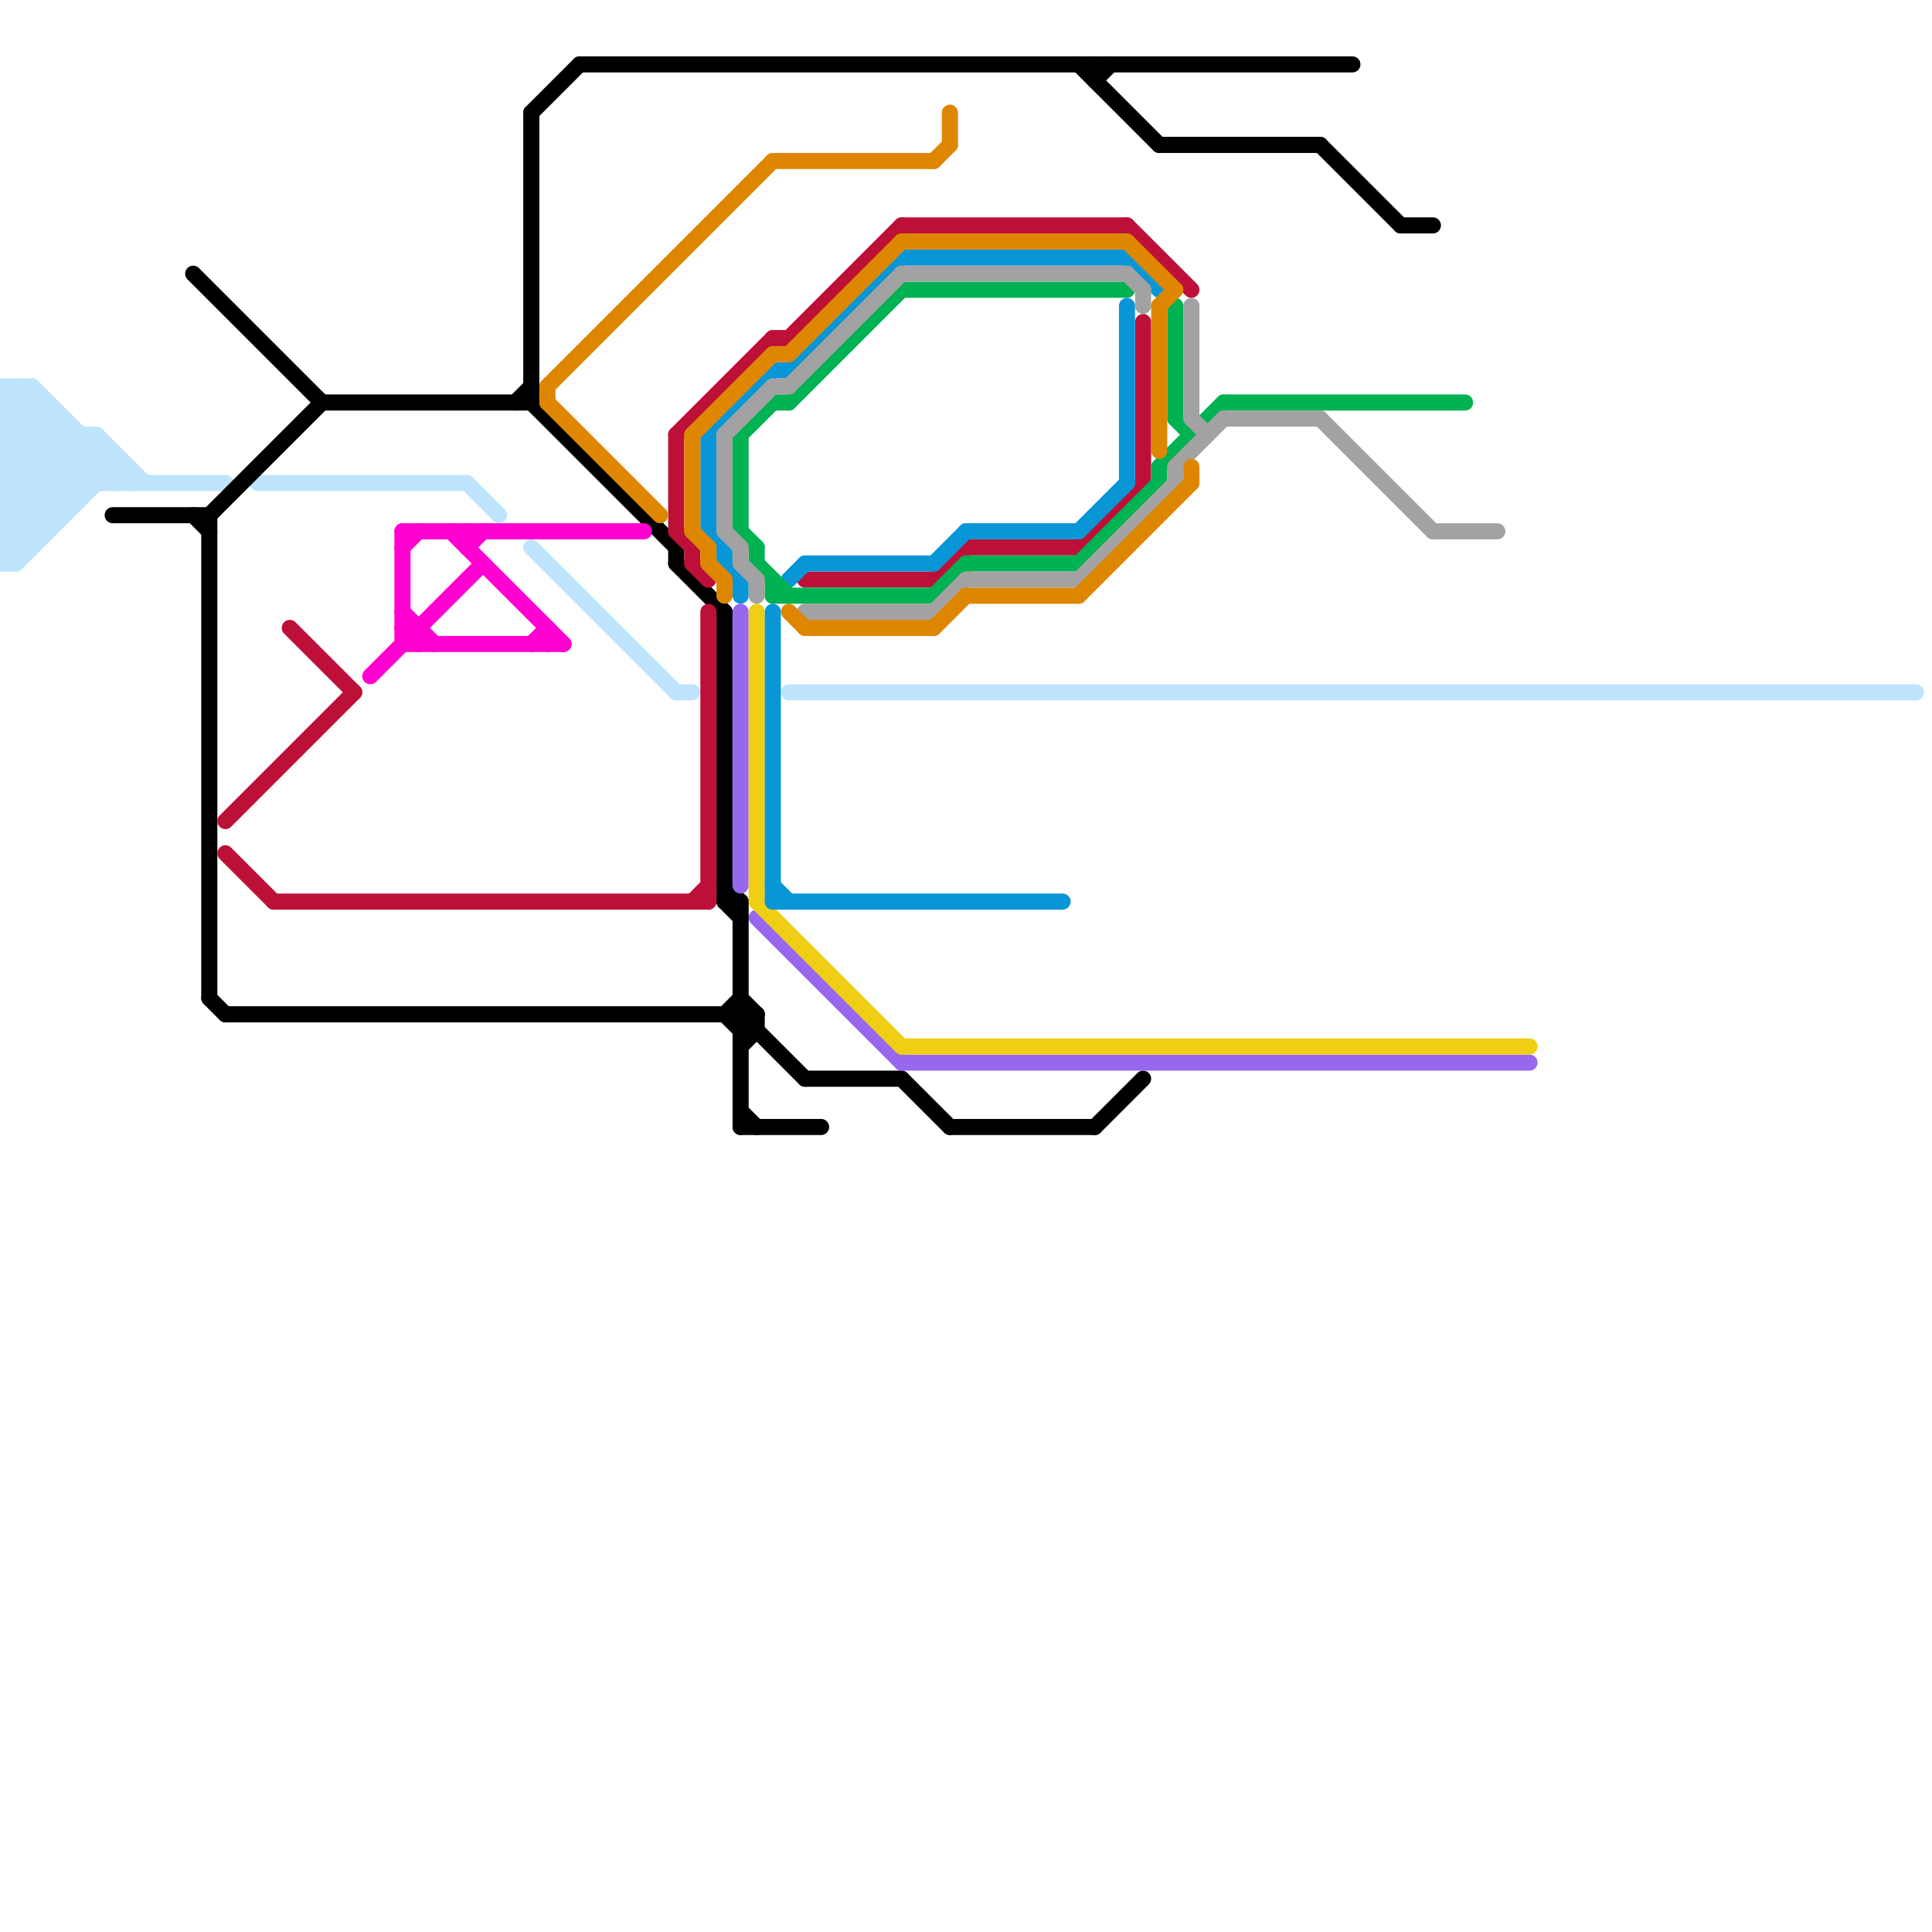 
<svg version="1.1" xmlns="http://www.w3.org/2000/svg" viewBox="0 0 120 120">
<style>text { font: 1px Helvetica; font-weight: 600; white-space: pre; dominant-baseline: central; } line { stroke-width: 0.125; fill: none; stroke-linecap: round; stroke-linejoin: round; } .c0 { stroke: #bee4fe } .c1 { stroke: #000000 } .c2 { stroke: #ff00d0 } .c3 { stroke: #bd1038 } .c4 { stroke: #9768ee } .c5 { stroke: #f0ce15 } .c6 { stroke: #0896d7 } .c7 { stroke: #00b251 } .c8 { stroke: #a2a2a2 } .c9 { stroke: #df8600 } .w1 { stroke-width: 1; }</style><defs></defs><line class="c0 w1" x1="0" y1="30" x2="3" y2="33"/><line class="c0 w1" x1="0" y1="34" x2="1" y2="35"/><line class="c0 w1" x1="0" y1="34" x2="2" y2="34"/><line class="c0 w1" x1="0" y1="30" x2="14" y2="30"/><line class="c0 w1" x1="29" y1="30" x2="31" y2="32"/><line class="c0 w1" x1="0" y1="34" x2="6" y2="28"/><line class="c0 w1" x1="0" y1="33" x2="3" y2="33"/><line class="c0 w1" x1="4" y1="26" x2="4" y2="32"/><line class="c0 w1" x1="0" y1="35" x2="7" y2="28"/><line class="c0 w1" x1="0" y1="25" x2="3" y2="25"/><line class="c0 w1" x1="2" y1="24" x2="2" y2="34"/><line class="c0 w1" x1="16" y1="30" x2="29" y2="30"/><line class="c0 w1" x1="0" y1="32" x2="5" y2="27"/><line class="c0 w1" x1="6" y1="27" x2="9" y2="30"/><line class="c0 w1" x1="0" y1="31" x2="5" y2="31"/><line class="c0 w1" x1="0" y1="27" x2="6" y2="27"/><line class="c0 w1" x1="1" y1="24" x2="7" y2="30"/><line class="c0 w1" x1="0" y1="24" x2="2" y2="24"/><line class="c0 w1" x1="0" y1="29" x2="8" y2="29"/><line class="c0 w1" x1="0" y1="26" x2="4" y2="26"/><line class="c0 w1" x1="0" y1="28" x2="3" y2="25"/><line class="c0 w1" x1="0" y1="32" x2="2" y2="34"/><line class="c0 w1" x1="0" y1="26" x2="5" y2="31"/><line class="c0 w1" x1="0" y1="25" x2="1" y2="24"/><line class="c0 w1" x1="0" y1="24" x2="6" y2="30"/><line class="c0 w1" x1="42" y1="43" x2="43" y2="43"/><line class="c0 w1" x1="5" y1="27" x2="5" y2="31"/><line class="c0 w1" x1="8" y1="29" x2="8" y2="30"/><line class="c0 w1" x1="7" y1="28" x2="7" y2="30"/><line class="c0 w1" x1="49" y1="43" x2="119" y2="43"/><line class="c0 w1" x1="33" y1="34" x2="42" y2="43"/><line class="c0 w1" x1="0" y1="28" x2="7" y2="28"/><line class="c0 w1" x1="1" y1="24" x2="1" y2="35"/><line class="c0 w1" x1="0" y1="35" x2="1" y2="35"/><line class="c0 w1" x1="0" y1="28" x2="4" y2="32"/><line class="c0 w1" x1="0" y1="29" x2="3" y2="26"/><line class="c0 w1" x1="0" y1="29" x2="3" y2="32"/><line class="c0 w1" x1="0" y1="24" x2="0" y2="35"/><line class="c0 w1" x1="6" y1="27" x2="6" y2="30"/><line class="c0 w1" x1="0" y1="25" x2="5" y2="30"/><line class="c0 w1" x1="1" y1="35" x2="7" y2="29"/><line class="c0 w1" x1="0" y1="27" x2="2" y2="25"/><line class="c0 w1" x1="0" y1="30" x2="4" y2="26"/><line class="c0 w1" x1="2" y1="24" x2="8" y2="30"/><line class="c0 w1" x1="0" y1="33" x2="1" y2="34"/><line class="c0 w1" x1="3" y1="25" x2="3" y2="33"/><line class="c0 w1" x1="0" y1="33" x2="6" y2="27"/><line class="c0 w1" x1="0" y1="26" x2="2" y2="24"/><line class="c0 w1" x1="0" y1="31" x2="2" y2="33"/><line class="c0 w1" x1="0" y1="31" x2="4" y2="27"/><line class="c0 w1" x1="0" y1="27" x2="4" y2="31"/><line class="c0 w1" x1="7" y1="30" x2="8" y2="29"/><line class="c0 w1" x1="0" y1="32" x2="4" y2="32"/><line class="c1 w1" x1="82" y1="9" x2="87" y2="14"/><line class="c1 w1" x1="33" y1="7" x2="33" y2="25"/><line class="c1 w1" x1="14" y1="63" x2="47" y2="63"/><line class="c1 w1" x1="46" y1="64" x2="47" y2="63"/><line class="c1 w1" x1="12" y1="17" x2="20" y2="25"/><line class="c1 w1" x1="12" y1="32" x2="13" y2="33"/><line class="c1 w1" x1="32" y1="25" x2="33" y2="24"/><line class="c1 w1" x1="87" y1="14" x2="89" y2="14"/><line class="c1 w1" x1="72" y1="9" x2="82" y2="9"/><line class="c1 w1" x1="33" y1="25" x2="42" y2="34"/><line class="c1 w1" x1="46" y1="69" x2="47" y2="70"/><line class="c1 w1" x1="68" y1="5" x2="69" y2="4"/><line class="c1 w1" x1="46" y1="63" x2="50" y2="67"/><line class="c1 w1" x1="13" y1="62" x2="14" y2="63"/><line class="c1 w1" x1="42" y1="34" x2="42" y2="35"/><line class="c1 w1" x1="46" y1="70" x2="51" y2="70"/><line class="c1 w1" x1="67" y1="4" x2="72" y2="9"/><line class="c1 w1" x1="13" y1="32" x2="20" y2="25"/><line class="c1 w1" x1="45" y1="63" x2="46" y2="62"/><line class="c1 w1" x1="33" y1="7" x2="36" y2="4"/><line class="c1 w1" x1="13" y1="32" x2="13" y2="62"/><line class="c1 w1" x1="45" y1="56" x2="46" y2="57"/><line class="c1 w1" x1="56" y1="67" x2="59" y2="70"/><line class="c1 w1" x1="59" y1="70" x2="68" y2="70"/><line class="c1 w1" x1="47" y1="63" x2="47" y2="64"/><line class="c1 w1" x1="7" y1="32" x2="13" y2="32"/><line class="c1 w1" x1="50" y1="67" x2="56" y2="67"/><line class="c1 w1" x1="45" y1="63" x2="46" y2="64"/><line class="c1 w1" x1="20" y1="25" x2="33" y2="25"/><line class="c1 w1" x1="46" y1="64" x2="47" y2="64"/><line class="c1 w1" x1="68" y1="70" x2="71" y2="67"/><line class="c1 w1" x1="45" y1="55" x2="46" y2="56"/><line class="c1 w1" x1="36" y1="4" x2="84" y2="4"/><line class="c1 w1" x1="45" y1="56" x2="46" y2="56"/><line class="c1 w1" x1="45" y1="38" x2="45" y2="56"/><line class="c1 w1" x1="68" y1="4" x2="68" y2="5"/><line class="c1 w1" x1="46" y1="65" x2="47" y2="64"/><line class="c1 w1" x1="46" y1="62" x2="47" y2="63"/><line class="c1 w1" x1="42" y1="35" x2="45" y2="38"/><line class="c1 w1" x1="46" y1="56" x2="46" y2="70"/><line class="c2 w1" x1="28" y1="33" x2="35" y2="40"/><line class="c2 w1" x1="26" y1="39" x2="26" y2="40"/><line class="c2 w1" x1="25" y1="39" x2="26" y2="40"/><line class="c2 w1" x1="29" y1="33" x2="29" y2="34"/><line class="c2 w1" x1="34" y1="39" x2="34" y2="40"/><line class="c2 w1" x1="23" y1="42" x2="30" y2="35"/><line class="c2 w1" x1="25" y1="39" x2="26" y2="39"/><line class="c2 w1" x1="29" y1="34" x2="30" y2="33"/><line class="c2 w1" x1="25" y1="33" x2="25" y2="40"/><line class="c2 w1" x1="25" y1="34" x2="26" y2="33"/><line class="c2 w1" x1="25" y1="33" x2="40" y2="33"/><line class="c2 w1" x1="33" y1="40" x2="34" y2="39"/><line class="c2 w1" x1="25" y1="40" x2="35" y2="40"/><line class="c2 w1" x1="25" y1="38" x2="27" y2="40"/><line class="c3 w1" x1="70" y1="14" x2="74" y2="18"/><line class="c3 w1" x1="67" y1="34" x2="71" y2="30"/><line class="c3 w1" x1="58" y1="36" x2="60" y2="34"/><line class="c3 w1" x1="18" y1="39" x2="22" y2="43"/><line class="c3 w1" x1="42" y1="27" x2="42" y2="33"/><line class="c3 w1" x1="56" y1="14" x2="70" y2="14"/><line class="c3 w1" x1="48" y1="21" x2="49" y2="21"/><line class="c3 w1" x1="43" y1="35" x2="44" y2="36"/><line class="c3 w1" x1="43" y1="34" x2="43" y2="35"/><line class="c3 w1" x1="17" y1="56" x2="44" y2="56"/><line class="c3 w1" x1="44" y1="38" x2="44" y2="56"/><line class="c3 w1" x1="42" y1="33" x2="43" y2="34"/><line class="c3 w1" x1="42" y1="27" x2="48" y2="21"/><line class="c3 w1" x1="43" y1="56" x2="44" y2="55"/><line class="c3 w1" x1="71" y1="20" x2="71" y2="30"/><line class="c3 w1" x1="14" y1="53" x2="17" y2="56"/><line class="c3 w1" x1="50" y1="36" x2="58" y2="36"/><line class="c3 w1" x1="49" y1="21" x2="56" y2="14"/><line class="c3 w1" x1="60" y1="34" x2="67" y2="34"/><line class="c3 w1" x1="14" y1="51" x2="22" y2="43"/><line class="c4 w1" x1="56" y1="66" x2="95" y2="66"/><line class="c4 w1" x1="47" y1="57" x2="56" y2="66"/><line class="c4 w1" x1="46" y1="38" x2="46" y2="55"/><line class="c5 w1" x1="47" y1="38" x2="47" y2="56"/><line class="c5 w1" x1="56" y1="65" x2="95" y2="65"/><line class="c5 w1" x1="47" y1="56" x2="56" y2="65"/><line class="c6 w1" x1="46" y1="36" x2="46" y2="37"/><line class="c6 w1" x1="56" y1="16" x2="70" y2="16"/><line class="c6 w1" x1="48" y1="55" x2="49" y2="56"/><line class="c6 w1" x1="60" y1="33" x2="67" y2="33"/><line class="c6 w1" x1="70" y1="16" x2="72" y2="18"/><line class="c6 w1" x1="48" y1="38" x2="48" y2="56"/><line class="c6 w1" x1="50" y1="35" x2="58" y2="35"/><line class="c6 w1" x1="44" y1="27" x2="44" y2="33"/><line class="c6 w1" x1="48" y1="56" x2="66" y2="56"/><line class="c6 w1" x1="49" y1="23" x2="56" y2="16"/><line class="c6 w1" x1="44" y1="33" x2="45" y2="34"/><line class="c6 w1" x1="67" y1="33" x2="70" y2="30"/><line class="c6 w1" x1="48" y1="23" x2="49" y2="23"/><line class="c6 w1" x1="45" y1="34" x2="45" y2="35"/><line class="c6 w1" x1="49" y1="36" x2="50" y2="35"/><line class="c6 w1" x1="44" y1="27" x2="48" y2="23"/><line class="c6 w1" x1="58" y1="35" x2="60" y2="33"/><line class="c6 w1" x1="70" y1="19" x2="70" y2="30"/><line class="c6 w1" x1="45" y1="35" x2="46" y2="36"/><line class="c7 w1" x1="76" y1="25" x2="91" y2="25"/><line class="c7 w1" x1="56" y1="18" x2="70" y2="18"/><line class="c7 w1" x1="48" y1="25" x2="49" y2="25"/><line class="c7 w1" x1="46" y1="27" x2="46" y2="33"/><line class="c7 w1" x1="47" y1="35" x2="49" y2="37"/><line class="c7 w1" x1="48" y1="37" x2="58" y2="37"/><line class="c7 w1" x1="46" y1="27" x2="48" y2="25"/><line class="c7 w1" x1="72" y1="29" x2="72" y2="30"/><line class="c7 w1" x1="73" y1="26" x2="74" y2="27"/><line class="c7 w1" x1="73" y1="19" x2="73" y2="26"/><line class="c7 w1" x1="67" y1="35" x2="72" y2="30"/><line class="c7 w1" x1="46" y1="33" x2="47" y2="34"/><line class="c7 w1" x1="60" y1="35" x2="67" y2="35"/><line class="c7 w1" x1="48" y1="36" x2="48" y2="37"/><line class="c7 w1" x1="58" y1="37" x2="60" y2="35"/><line class="c7 w1" x1="72" y1="29" x2="76" y2="25"/><line class="c7 w1" x1="49" y1="25" x2="56" y2="18"/><line class="c7 w1" x1="47" y1="34" x2="47" y2="35"/><line class="c8 w1" x1="47" y1="36" x2="47" y2="37"/><line class="c8 w1" x1="56" y1="17" x2="70" y2="17"/><line class="c8 w1" x1="48" y1="24" x2="49" y2="24"/><line class="c8 w1" x1="60" y1="36" x2="67" y2="36"/><line class="c8 w1" x1="70" y1="17" x2="71" y2="18"/><line class="c8 w1" x1="46" y1="35" x2="47" y2="36"/><line class="c8 w1" x1="73" y1="29" x2="76" y2="26"/><line class="c8 w1" x1="45" y1="27" x2="48" y2="24"/><line class="c8 w1" x1="89" y1="33" x2="93" y2="33"/><line class="c8 w1" x1="73" y1="29" x2="73" y2="30"/><line class="c8 w1" x1="74" y1="26" x2="75" y2="27"/><line class="c8 w1" x1="82" y1="26" x2="89" y2="33"/><line class="c8 w1" x1="46" y1="34" x2="46" y2="35"/><line class="c8 w1" x1="58" y1="38" x2="60" y2="36"/><line class="c8 w1" x1="50" y1="38" x2="58" y2="38"/><line class="c8 w1" x1="74" y1="19" x2="74" y2="26"/><line class="c8 w1" x1="67" y1="36" x2="73" y2="30"/><line class="c8 w1" x1="45" y1="27" x2="45" y2="33"/><line class="c8 w1" x1="49" y1="24" x2="56" y2="17"/><line class="c8 w1" x1="76" y1="26" x2="82" y2="26"/><line class="c8 w1" x1="71" y1="18" x2="71" y2="19"/><line class="c8 w1" x1="45" y1="33" x2="46" y2="34"/><line class="c9 w1" x1="48" y1="22" x2="49" y2="22"/><line class="c9 w1" x1="58" y1="10" x2="59" y2="9"/><line class="c9 w1" x1="72" y1="19" x2="73" y2="18"/><line class="c9 w1" x1="43" y1="33" x2="44" y2="34"/><line class="c9 w1" x1="74" y1="29" x2="74" y2="30"/><line class="c9 w1" x1="34" y1="24" x2="34" y2="25"/><line class="c9 w1" x1="67" y1="37" x2="74" y2="30"/><line class="c9 w1" x1="34" y1="25" x2="41" y2="32"/><line class="c9 w1" x1="58" y1="39" x2="60" y2="37"/><line class="c9 w1" x1="44" y1="34" x2="44" y2="35"/><line class="c9 w1" x1="43" y1="27" x2="43" y2="33"/><line class="c9 w1" x1="72" y1="19" x2="72" y2="28"/><line class="c9 w1" x1="50" y1="39" x2="58" y2="39"/><line class="c9 w1" x1="56" y1="15" x2="70" y2="15"/><line class="c9 w1" x1="49" y1="38" x2="50" y2="39"/><line class="c9 w1" x1="59" y1="7" x2="59" y2="9"/><line class="c9 w1" x1="44" y1="35" x2="45" y2="36"/><line class="c9 w1" x1="45" y1="36" x2="45" y2="37"/><line class="c9 w1" x1="70" y1="15" x2="73" y2="18"/><line class="c9 w1" x1="43" y1="27" x2="48" y2="22"/><line class="c9 w1" x1="60" y1="37" x2="67" y2="37"/><line class="c9 w1" x1="48" y1="10" x2="58" y2="10"/><line class="c9 w1" x1="34" y1="24" x2="48" y2="10"/><line class="c9 w1" x1="49" y1="22" x2="56" y2="15"/>
</svg>
